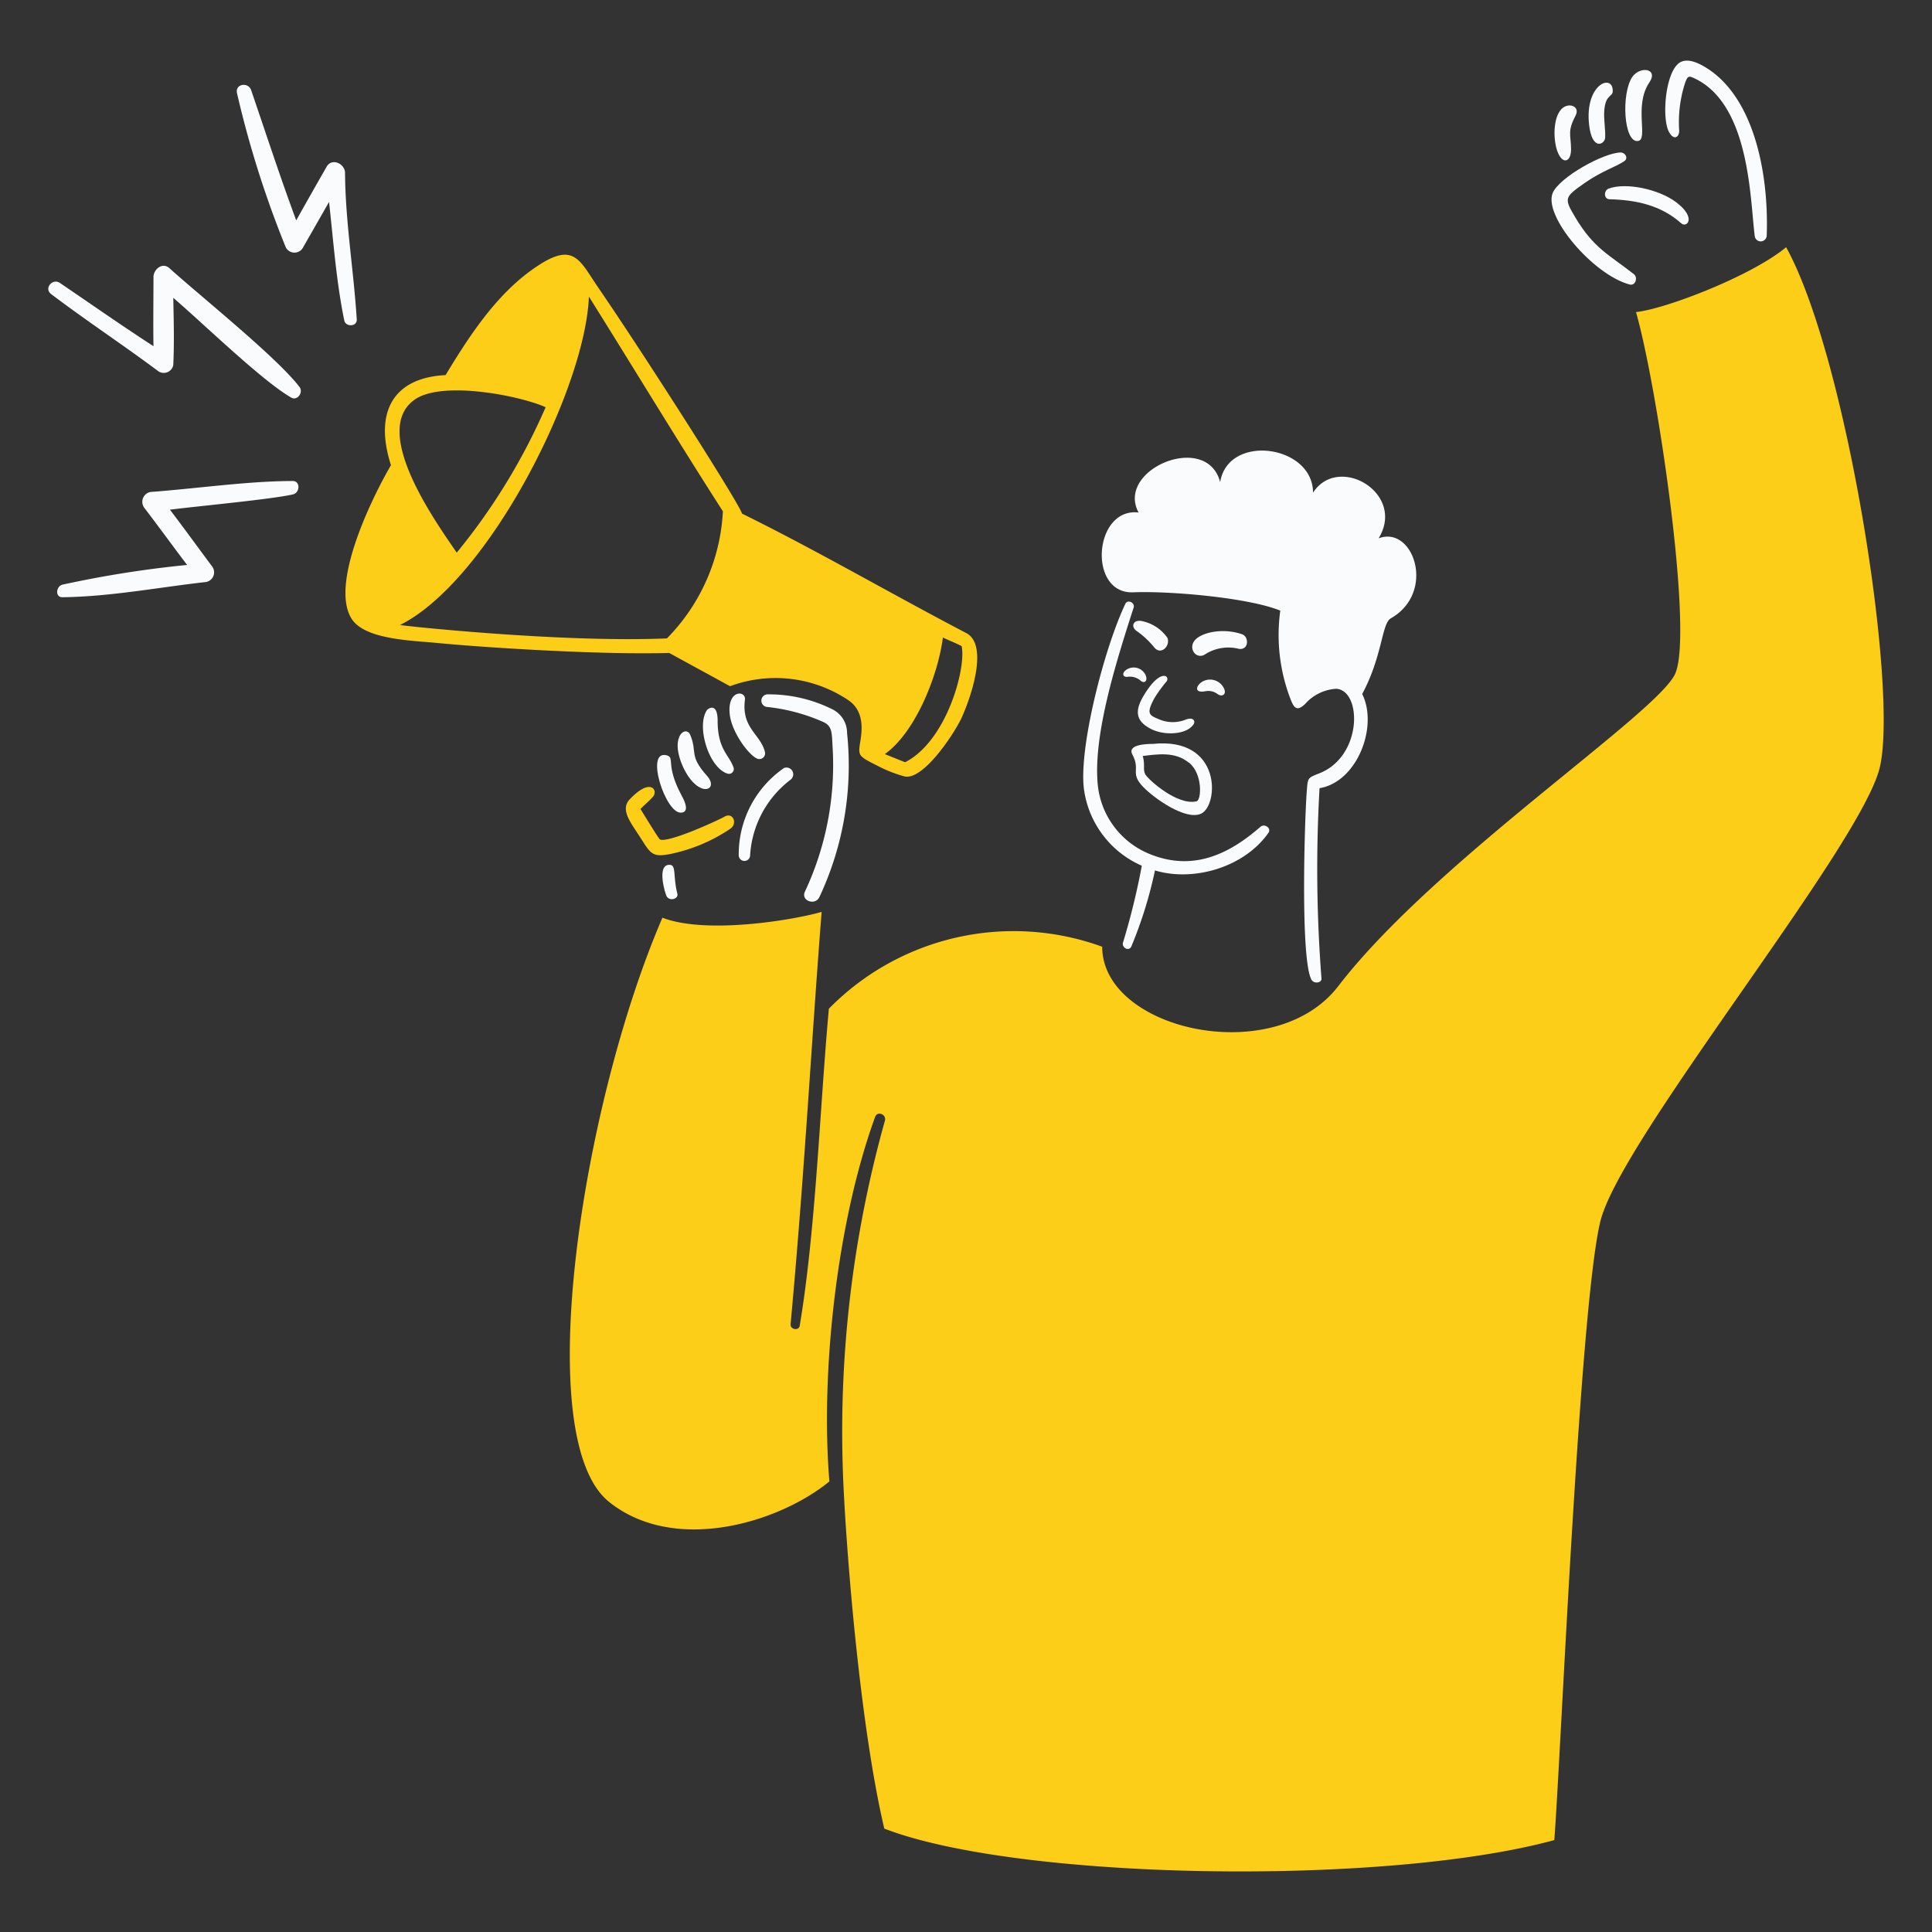 <svg xmlns="http://www.w3.org/2000/svg" viewBox="0 0 300 300" id="Voice-Being-Heard-1--Streamline-Brooklyn.svg" height="300" width="300"><rect x="0" y="0" width="300" height="300" fill="#333333" stroke="none"/><desc>Voice Being Heard 1 Streamline Illustration: https://streamlinehq.com</desc><path d="M214.065 83.594c4.304 -6.987 -6.229 -13.182 -10.179 -7.094 0 -7.401 -13.146 -9.268 -14.422 -1.643 -2.08 -7.921 -16.279 -1.95 -12.662 4.728 -6.976 -0.839 -7.95 12.694 -0.816 12.39 5.331 -0.226 17.592 0.75 22.817 2.838a27.718 27.718 0 0 0 1.65 13.904c0.477 1.19 0.945 1.808 2.199 0.6a7 7 0 0 1 4.858 -2.365c3.972 0.283 4.089 10.46 -2.625 13.123 -1.903 0.75 -1.8 0.685 -1.974 2.85 -0.329 4.245 -1.016 26.223 0.75 29.226 0.386 0.652 1.593 0.485 1.537 -0.213a220.103 220.103 0 0 1 -0.3 -29.55c5.829 -0.959 9.15 -9.553 6.621 -14.625 3.15 -5.839 3.026 -10.937 4.433 -11.739 7.106 -4.044 3.528 -14.499 -1.887 -12.431Z" fill="#fafbfc" stroke-width="1"></path><path d="M195.705 128.4c-4.918 4.293 -10.382 6.825 -16.858 4.339a12.999 12.999 0 0 1 -8.346 -10.522c-0.913 -7.675 2.797 -19.41 5.532 -27.876 0.24 -0.75 -0.934 -1.325 -1.288 -0.581 -3.3 6.939 -7.284 22.47 -6.42 28.847a15.197 15.197 0 0 0 8.976 11.823 110.782 110.782 0 0 1 -2.945 12.012c-0.115 0.75 0.91 1.312 1.312 0.543a66.655 66.655 0 0 0 3.676 -11.822c6.088 1.82 13.92 -0.546 17.616 -5.841 0.501 -0.722 -0.581 -1.51 -1.256 -0.922Z" fill="#fafbfc" stroke-width="1"></path><path d="M177.9 104.862a2.028 2.028 0 0 0 -2.981 -0.874c-0.765 0.5 -0.591 1.182 0.131 1.111a2.55 2.55 0 0 1 2.058 0.591c0.633 0.54 1.139 -0.006 0.792 -0.828Z" fill="#fafbfc" stroke-width="1"></path><path d="M177.534 122.217c1.643 1.704 6.609 5.272 9 4.114 2.732 -1.325 3.228 -11.94 -7.53 -10.817 -0.615 0 -4.05 0 -3.17 1.643 1.323 2.465 -0.453 2.828 1.7 5.059Zm7.094 -3.795c2.165 1.739 1.929 5.823 1.182 6 -2.973 0.732 -7.5 -3.369 -7.95 -4.149s0 -1.431 -0.414 -2.885c2.293 -0.273 5.037 -0.71 7.13 1.028Z" fill="#fafbfc" stroke-width="1"></path><path d="M189.912 106.635a2.382 2.382 0 0 0 -3.405 -0.661c-0.813 0.615 -1.05 1.681 0.675 1.359a2.4 2.4 0 0 1 1.868 0.426c0.789 0.584 1.581 -0.028 0.862 -1.123Z" fill="#fafbfc" stroke-width="1"></path><path d="M184.096 111.75a5.4 5.4 0 0 1 -4.304 -0.141c-1.431 -0.569 -1.775 -0.91 -0.52 -3.228a21.75 21.75 0 0 1 1.868 -2.565c0.615 -0.84 -0.944 -2.165 -3.546 2.199 -1.371 2.298 -1.35 3.935 1.182 5.202 2.076 1.036 5.321 0.839 6.431 -0.581 0.581 -0.61 0.091 -1.381 -1.11 -0.886Z" fill="#fafbfc" stroke-width="1"></path><path d="M177.275 96.434c-1.288 -0.251 -1.772 0.847 -0.758 1.56a13.473 13.473 0 0 1 2.768 2.601c1.075 1.182 2.482 -0.378 1.986 -1.56a6.393 6.393 0 0 0 -3.996 -2.601Z" fill="#fafbfc" stroke-width="1"></path><path d="M192.9 98.502c-2.7 -0.977 -6.017 -0.438 -7.259 0.804s0 3.105 1.383 2.364a6.696 6.696 0 0 1 5.379 -0.91c1.537 0.191 1.546 -1.882 0.497 -2.257Z" fill="#fafbfc" stroke-width="1"></path><path d="M103.431 117.264c-3.25 -0.722 -0.129 8.949 2.271 8.926 1.691 -0.018 0.246 -2.458 0.095 -2.744 -2.568 -4.827 -0.874 -5.847 -2.365 -6.183Z" fill="#fafbfc" stroke-width="1"></path><path d="M107.191 114.131c-0.485 -1.187 -2.058 -0.497 -1.963 1.869 0.084 2.069 1.688 5.588 3.666 6.384 1.333 0.537 2.118 -0.534 0.886 -1.915 -2.845 -3.195 -1.461 -3.57 -2.589 -6.337Z" fill="#fafbfc" stroke-width="1"></path><path d="M111.435 111.956c0 -3.037 -1.533 -1.89 -1.679 -1.667 -1.657 2.55 0.33 8.942 3.204 9.835a0.75 0.75 0 0 0 0.91 -1.039c-0.698 -1.903 -2.43 -2.778 -2.436 -7.13Z" fill="#fafbfc" stroke-width="1"></path><path d="M103.94 134.288c-2.021 -0.009 -0.648 4.492 -0.436 4.872 0.476 0.849 1.878 0.414 1.679 -0.367 -0.738 -2.883 -0.095 -4.498 -1.242 -4.505Z" fill="#fafbfc" stroke-width="1"></path><path d="M117.6 117.809a0.888 0.888 0 0 0 1.182 -1.029c-0.675 -2.796 -3.676 -3.689 -3.109 -8.123 0.189 -1.478 -2.761 -1.612 -2.364 2.223 0.283 2.787 2.961 6.413 4.292 6.928Z" fill="#fafbfc" stroke-width="1"></path><path d="M121.733 119.262a16.275 16.275 0 0 0 -7.021 13.638 0.886 0.886 0 0 0 1.761 0 15.928 15.928 0 0 1 6.277 -11.822 1.05 1.05 0 0 0 -1.017 -1.817Z" fill="#fafbfc" stroke-width="1"></path><path d="M129.334 110.183a22.065 22.065 0 0 0 -10.05 -2.364 0.983 0.983 0 0 0 -0.237 1.95 28.911 28.911 0 0 1 8.842 2.364c1.404 0.645 1.269 1.857 1.397 3.867a46.294 46.294 0 0 1 -4.304 22.462c-0.655 1.404 1.605 2.222 2.257 0.827a48.059 48.059 0 0 0 4.292 -25.476 4.072 4.072 0 0 0 -2.198 -3.63Z" fill="#fafbfc" stroke-width="1"></path><path d="M26.314 41.648c-1.095 -0.987 -2.482 0.167 -2.482 1.385 0 3.546 -0.06 7.152 0 10.722 -4.824 -3.122 -9.719 -6.548 -14.518 -9.813 -1.176 -0.8 -2.52 0.853 -1.383 1.715 5.478 4.149 11.21 7.918 16.611 11.954a1.5 1.5 0 0 0 2.364 -0.934c0.165 -3.464 0.071 -6.951 0 -10.428 4.41 3.761 13.784 12.889 18.313 15.487 0.969 0.556 1.912 -0.825 1.3 -1.631 -3.478 -4.578 -15.346 -14.072 -20.205 -18.456Z" fill="#fafbfc" stroke-width="1"></path><path d="M45.466 74.691c-6.928 0 -15.025 1.183 -22.096 1.703a1.554 1.554 0 0 0 -0.945 2.482c2.24 2.926 4.398 5.912 6.632 8.85a166.477 166.477 0 0 0 -19.365 3.061c-0.981 0.249 -1.182 1.965 0 1.95 7.449 -0.086 14.92 -1.537 22.309 -2.365a1.524 1.524 0 0 0 0.922 -2.434c-2.186 -2.925 -4.339 -5.912 -6.538 -8.796 4.729 -0.591 15.492 -1.578 19.081 -2.364 1.129 -0.252 1.206 -2.087 0 -2.087Z" fill="#fafbfc" stroke-width="1"></path><path d="M50.727 25.877c-1.593 2.78 -3.18 5.569 -4.728 8.348 -2.482 -6.68 -4.695 -13.489 -6.999 -20.217 -0.45 -1.326 -2.529 -0.99 -2.199 0.462a157.631 157.631 0 0 0 7.578 23.94 1.515 1.515 0 0 0 2.601 0.15l4.114 -7.2c0.685 6.15 1.117 12.326 2.364 18.396 0.217 1.063 2.01 0.981 1.939 -0.15 -0.476 -7.614 -1.775 -15.192 -1.821 -22.842 -0.095 -1.395 -2.056 -2.268 -2.85 -0.886Z" fill="#fafbfc" stroke-width="1"></path><path d="M243.952 23.111c-0.042 -2.365 -0.584 -2.668 0.722 -5.214 0.702 -1.369 -1.067 -2.07 -2.165 -1.005 -1.408 1.369 -1.371 5.049 -0.567 6.88s2.045 1.325 2.01 -0.661Z" fill="#fafbfc" stroke-width="1"></path><path d="M260.25 31.386c-2.686 -2.018 -7.771 -3.096 -10.464 -2.1 -0.792 0.3 -0.75 1.621 0.106 1.65 4.162 0.111 8.002 0.913 11.184 3.75 0.85 0.74 2.427 -0.859 -0.827 -3.3Z" fill="#fafbfc" stroke-width="1"></path><path d="M254.297 21.9c1.763 -0.132 -0.672 -5.423 1.809 -9.091 1.5 -2.228 -1.536 -2.604 -2.7 -0.78 -1.659 2.621 -1.284 10.04 0.891 9.872Z" fill="#fafbfc" stroke-width="1"></path><path d="M249.249 21.372c0.061 -1.442 -0.264 -2.885 -0.131 -4.314 0.231 -2.46 1.312 -1.975 1.312 -2.933 0 -2.778 -4.385 -1.075 -3.676 5.25 0.462 4.125 2.45 3.037 2.494 1.996Z" fill="#fafbfc" stroke-width="1"></path><path d="M244.579 33.704c-1.743 -2.934 -1.665 -3.083 1.5 -5.296 2.685 -1.878 4.894 -2.517 6.15 -3.393 0.675 -0.473 0.106 -1.337 -0.555 -1.337 -2.601 0 -9.585 3.857 -10.581 6.313 -1.438 3.549 6.222 12.638 11.952 14.187 0.91 0.246 1.323 -1.086 0.673 -1.596 -3.864 -3.039 -6.246 -4.003 -9.139 -8.878Z" fill="#fafbfc" stroke-width="1"></path><path d="M265.05 10.59c-1.844 -1.165 -3.135 -1.42 -4.068 -0.957 -2.367 1.176 -3 8.642 -1.832 10.841 0.722 1.361 1.572 0.888 1.596 -0.141a19.782 19.782 0 0 1 0.839 -7.224c0.372 -1.183 0.6 -1.35 1.182 -1.099 8.98 3.813 8.969 18.9 9.707 24.638a0.934 0.934 0 0 0 1.857 0c0.36 -9.497 -1.881 -21.378 -9.28 -26.056Z" fill="#fafbfc" stroke-width="1"></path><path d="m103.905 101.386 9.457 5.166a20.306 20.306 0 0 1 18.36 2.165c2.928 1.982 1.941 5.686 1.761 7.094 -0.21 1.65 0.088 1.739 3.15 3.286a20.651 20.651 0 0 0 3.735 1.442c2.895 0.808 7.732 -6.514 8.902 -8.985s4.479 -11.322 0.75 -13.264C138.45 92.25 126.91 85.509 115.218 79.752c-0.402 -1.561 -15.516 -25.182 -22.32 -35.09 -2.773 -4.038 -3.663 -6.948 -8.85 -3.735 -6.525 4.05 -10.973 10.911 -14.862 17.319 -8.276 0.414 -11.078 5.912 -8.476 13.986 -2.623 4.469 -9.587 18.29 -6.123 23.834 2.045 3.274 9.457 3.39 13.288 3.772 6.711 0.661 25.236 1.879 36.03 1.548Zm42.559 -2.364c0.698 0.33 2.01 0.862 2.85 1.3 0.768 3.274 -2.269 14.73 -8.772 18.04l-3.15 -1.264c4.883 -3.488 8.3 -12.438 9.021 -18.112ZM64.477 61.995c4.35 -2.937 16.409 -0.509 20.25 1.24a96.013 96.013 0 0 1 -13.808 22.581C67.965 81.45 57.3 66.846 64.477 61.995ZM62.112 97.05c13.763 -6.872 28.788 -36.675 29.332 -50.992 6.963 11.1 13.749 22.35 20.806 33.339a30.279 30.279 0 0 1 -8.69 19.732c-16.703 0.716 -42.081 -2.079 -41.45 -2.079Z" fill="#fdce17" stroke-width="1"></path><path d="M101.4 123.707c0.822 -0.915 -0.314 -3.09 -3.63 0.426 -1.48 1.571 0.132 3.554 1.525 5.71 1.772 2.74 1.896 3.392 5.1 2.7a26.028 26.028 0 0 0 9 -3.853c1.185 -0.8 0.436 -2.625 -0.874 -1.891s-8.85 4.144 -10.05 3.546c-0.198 -0.099 -2.708 -4.244 -3.026 -4.729 0.64 -0.63 1.343 -1.228 1.954 -1.908Z" fill="#fdce17" stroke-width="1"></path><path d="M277.35 38.385c-5.379 4.481 -18.821 9.624 -23.313 10.072 3.334 11.646 8.973 49.95 6.065 56.204s-37.416 29.111 -52.302 48.472c-9.9 12.88 -36.65 6.832 -36.65 -6.125a40.2 40.2 0 0 0 -42.443 9.624c-1.417 15.498 -2.011 34.153 -4.527 49.229 -0.15 0.85 -1.491 0.567 -1.419 -0.213 2.234 -24.3 3.262 -44.346 4.824 -64.05 -4.257 1.242 -17.924 3.548 -24.722 0.9 -12.378 28.669 -20.633 80.85 -8.276 90.726 10.245 8.183 26.447 3.168 34.2 -3.192 -1.371 -16.553 1.05 -39.915 7.094 -56.583 0.369 -1.016 1.8 -0.413 1.525 0.579a178.981 178.981 0 0 0 -6.442 56.465c0.535 11.49 2.623 37.607 6.348 53.45 20.866 8.062 77.767 8.961 104.037 1.785 0.969 -12.095 3.948 -83.325 7.176 -96.163s40.445 -58.167 43.365 -70.391 -5.13 -63.764 -14.541 -80.788Z" fill="#fdce17" stroke-width="1"></path></svg>